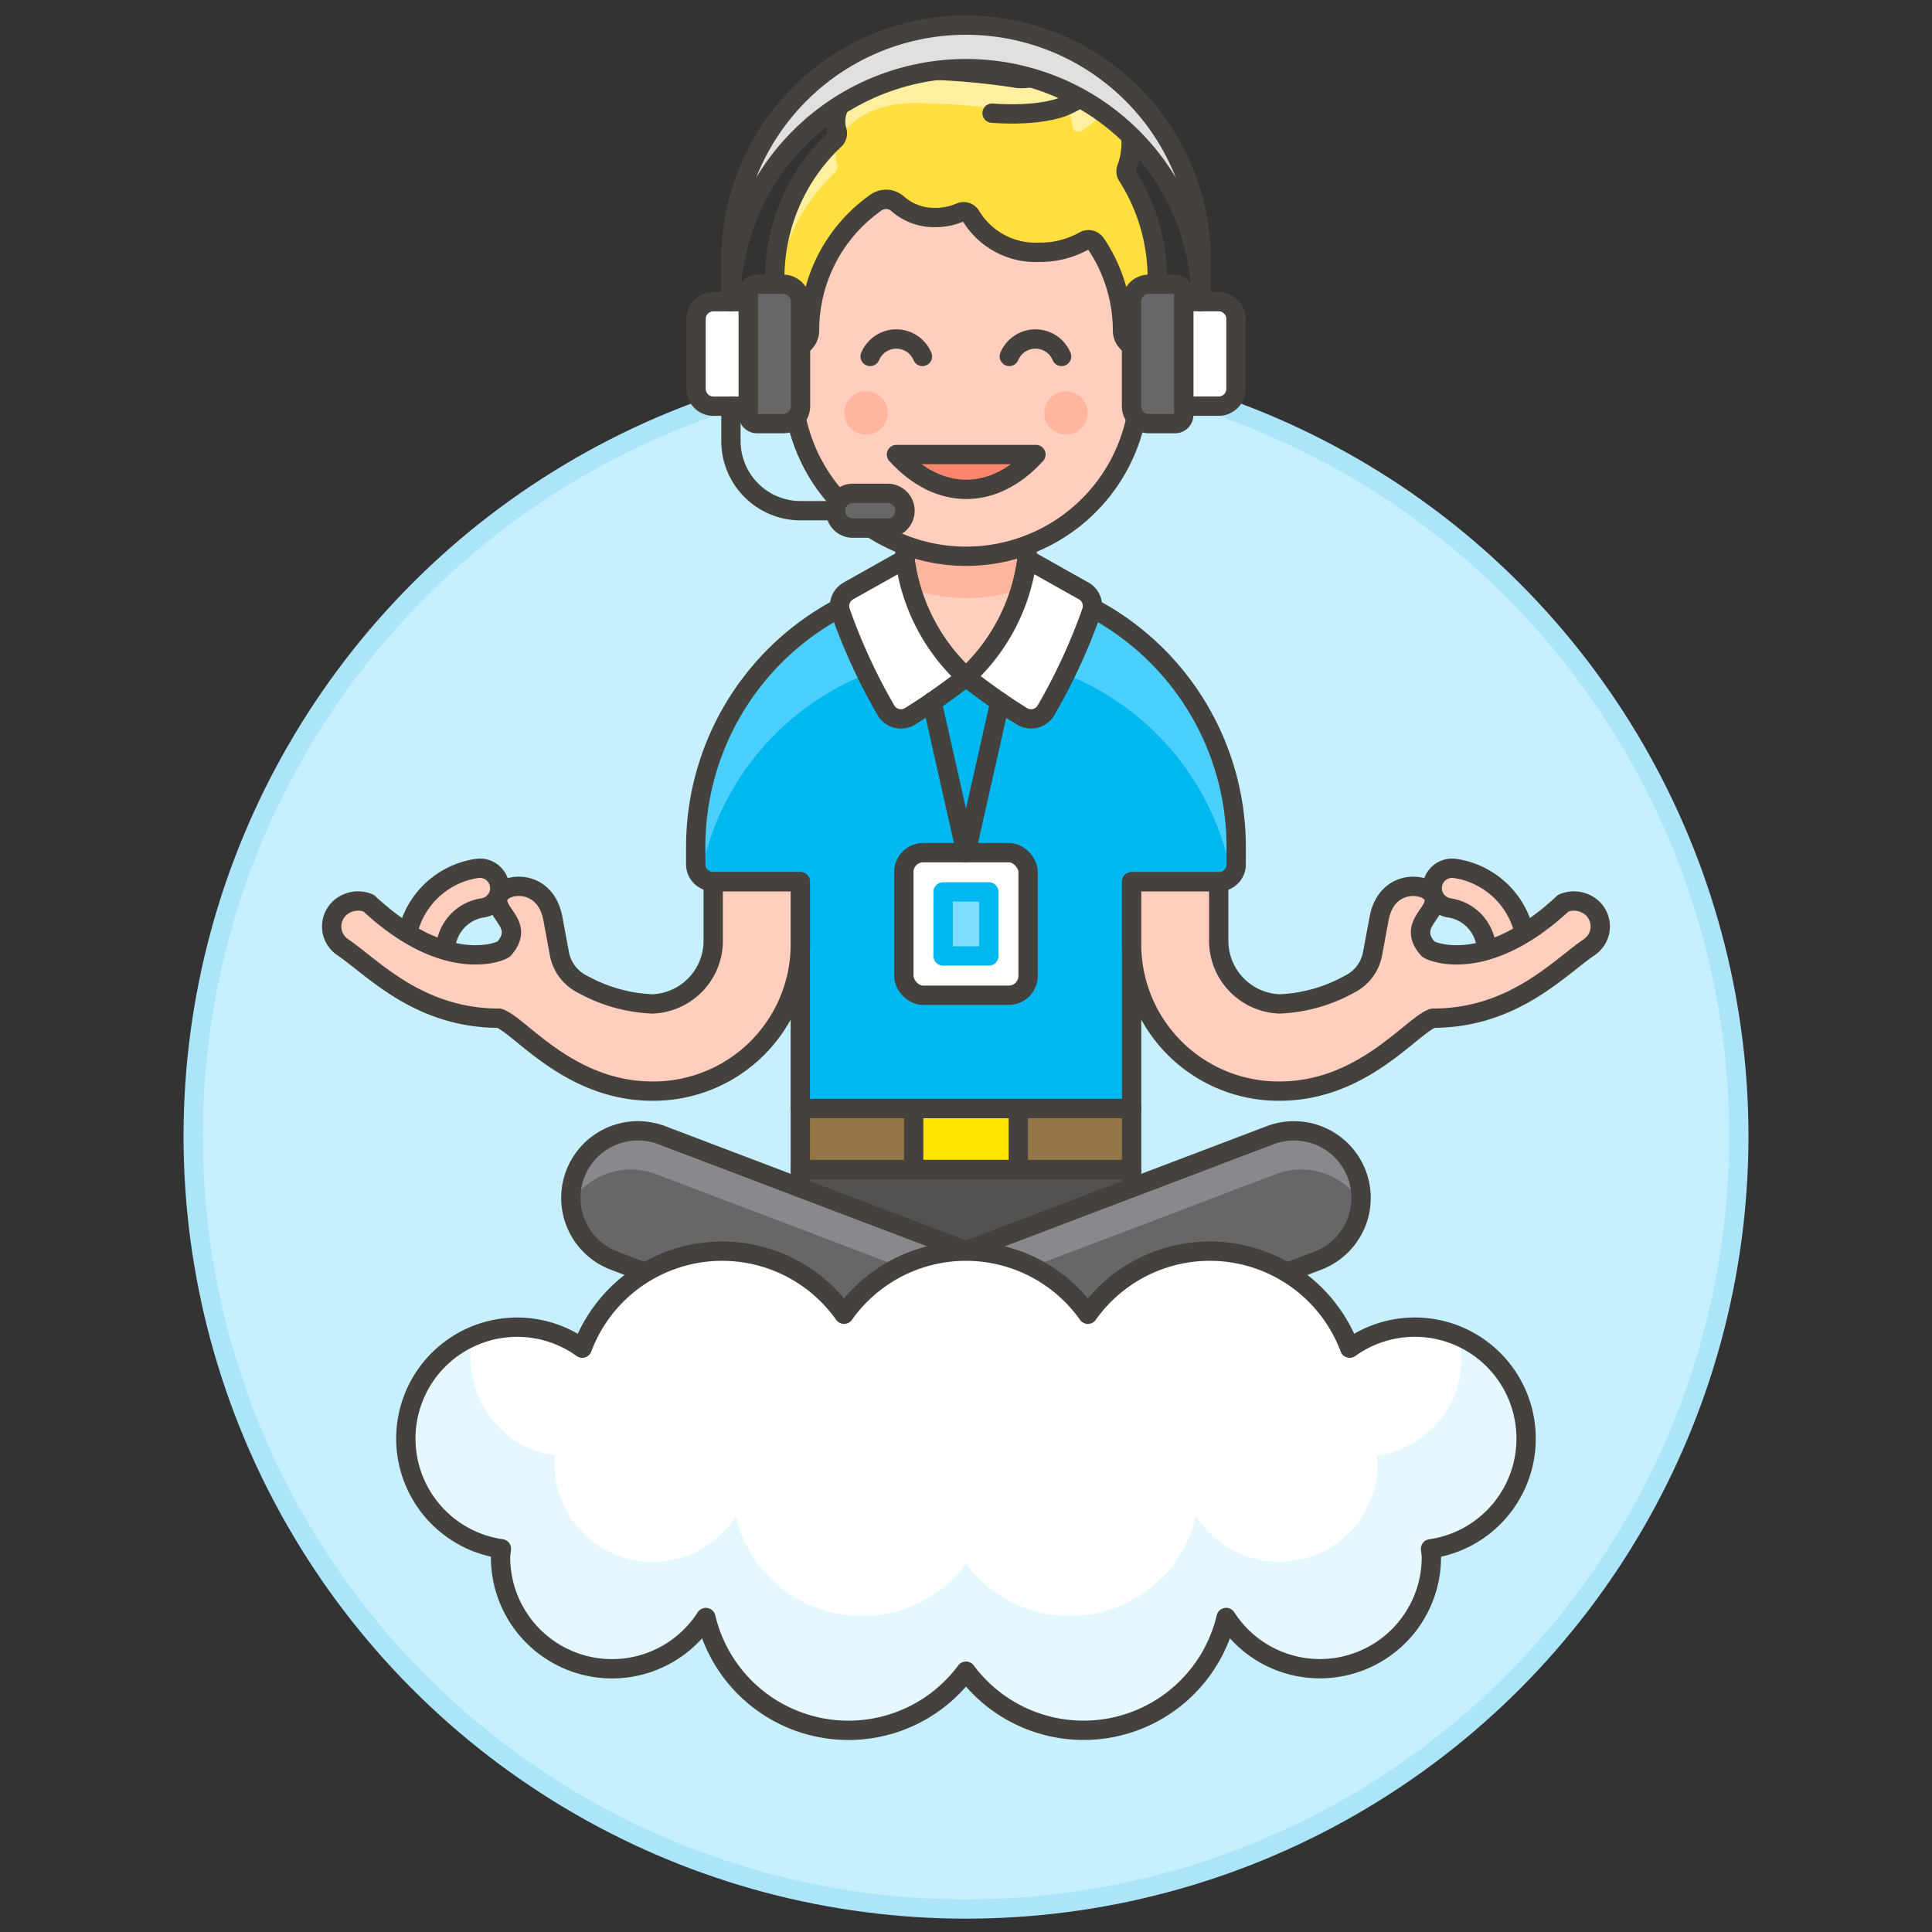 <svg xmlns="http://www.w3.org/2000/svg" viewBox="0 0 100 100"><rect x="0" y="0" width="100" height="100" fill="#333333" stroke="none"/><g class="nc-icon-wrapper"><defs/><circle class="Graphic-Style-5" cx="50" cy="58.81" r="40" fill="#c7f0ff" stroke="#ace5fa" stroke-miterlimit="10"/><path class="a" d="M77.79 50.709a1.031 1.031 0 0 0 1.167-.874 4.321 4.321 0 0 0-3.657-4.886 1.031 1.031 0 0 0-.293 2.041 2.257 2.257 0 0 1 1.911 2.552 1.031 1.031 0 0 0 .872 1.167z" fill="#ffcebf" stroke="#45413c" stroke-linecap="round" stroke-linejoin="round"/><path class="b" d="M41.426 60.533h17.147v5.201H41.426z" stroke="#45413c" stroke-linecap="round" stroke-linejoin="round" fill="#525252"/><path class="c" d="M41.426 57.374h17.147v3.159H41.426z" stroke="#45413c" stroke-linecap="round" stroke-linejoin="round" fill="#947746"/><path class="d" d="M47.292 57.374h5.415v3.159h-5.415z" stroke="#45413c" stroke-linecap="round" stroke-linejoin="round" fill="#ffe500"/><path class="e" d="M50 29.848a13.989 13.989 0 0 0-13.99 13.988v.9a.9.9 0 0 0 .9.9h4.514v11.738h17.149V45.641h4.512a.9.9 0 0 0 .9-.9v-.9A13.988 13.988 0 0 0 50 29.848z" style="" fill="#00b8f0"/><path class="f" d="M63.987 43.836a13.989 13.989 0 0 0-27.977 0v1.789l.2.016a13.971 13.971 0 0 1 27.581 0h.2z" style="" fill="#4acfff"/><path class="g" d="M50 29.848a13.989 13.989 0 0 0-13.99 13.988v.9a.9.9 0 0 0 .9.9h4.514v11.738h17.149V45.641h4.512a.9.9 0 0 0 .9-.9v-.9A13.988 13.988 0 0 0 50 29.848z" stroke="#45413c" stroke-linecap="round" stroke-linejoin="round" fill="none"/><path class="h" d="M53.157 28.945v-1.8H46.84v1.8A10.016 10.016 0 0 0 50 35.037a10.02 10.02 0 0 0 3.157-6.092z" style="" fill="#ffcebf"/><path class="i" d="M52.78 30.513c.147-.5.27-1.025.377-1.567V27.14H46.84v1.8c.107.542.23 1.065.377 1.568a8.856 8.856 0 0 0 5.563.005z" style="" fill="#ffb59e"/><path class="g" d="M53.157 28.945v-1.8H46.84v1.8A10.016 10.016 0 0 0 50 35.037a10.02 10.02 0 0 0 3.157-6.092z" stroke="#45413c" stroke-linecap="round" stroke-linejoin="round" fill="none"/><path class="j" d="M50 35.037a32.409 32.409 0 0 1-2.885 2.033.9.9 0 0 1-1.236-.267 30.065 30.065 0 0 1-2.369-5.119.9.9 0 0 1 .406-1.1l2.925-1.643A10.021 10.021 0 0 0 50 35.037z" stroke="#45413c" stroke-linecap="round" stroke-linejoin="round" fill="#fff"/><path class="j" d="M50 35.037a32.409 32.409 0 0 0 2.885 2.033.9.9 0 0 0 1.235-.27 30 30 0 0 0 2.37-5.119.9.9 0 0 0-.406-1.1l-2.925-1.643A10.018 10.018 0 0 1 50 35.037z" stroke="#45413c" stroke-linecap="round" stroke-linejoin="round" fill="#fff"/><rect class="j" x="46.783" y="44.134" width="6.43" height="7.38" rx="1" ry="1" stroke="#45413c" stroke-linecap="round" stroke-linejoin="round" fill="#fff"/><path class="k" d="M48.814 46.164h2.369v3.318h-2.369z" stroke-linejoin="round" fill="#80ddff" stroke="#00b8f0"/><path class="a" d="M82.264 49.022a1.294 1.294 0 0 0 .021-2.124 1.416 1.416 0 0 0-1.369-.151c-4.047 3.781-6.9 2.487-7 2.369-1.141-1.3.616-1.862.28-2.726-.28-.718-2.422-.961-2.816 1.161l-.337 1.813a2.214 2.214 0 0 1-1.216 1.59 8.148 8.148 0 0 1-3.586 1.009 3.272 3.272 0 0 1-3.159-3.163v-3.159h-4.509v3.373a7.6 7.6 0 0 0 7.668 7.461c4.286 0 6.817-3.383 7.915-3.772 4.179-.003 6.517-2.597 8.108-3.681z" fill="#ffcebf" stroke="#45413c" stroke-linecap="round" stroke-linejoin="round"/><path class="a" d="M22.207 50.709a1.031 1.031 0 0 1-1.167-.874 4.322 4.322 0 0 1 3.66-4.886 1.031 1.031 0 0 1 .293 2.041 2.258 2.258 0 0 0-1.911 2.552 1.03 1.03 0 0 1-.875 1.167z" fill="#ffcebf" stroke="#45413c" stroke-linecap="round" stroke-linejoin="round"/><path class="a" d="M17.733 49.022a1.294 1.294 0 0 1-.021-2.124 1.417 1.417 0 0 1 1.37-.151c4.046 3.781 6.9 2.487 7 2.369 1.141-1.3-.616-1.862-.279-2.726.279-.718 2.421-.961 2.816 1.161l.336 1.813a2.216 2.216 0 0 0 1.216 1.59 8.151 8.151 0 0 0 3.586 1.009 3.271 3.271 0 0 0 3.158-3.163v-3.159h4.509v3.373a7.6 7.6 0 0 1-7.668 7.461c-4.286 0-6.816-3.383-7.914-3.772-4.179-.003-6.518-2.597-8.109-3.681z" fill="#ffcebf" stroke="#45413c" stroke-linecap="round" stroke-linejoin="round"/><g><path class="l" d="M70.224 60.771a3.473 3.473 0 0 1-2.014 4.48l-17.046 6.475-2.464-6.494 17.047-6.475a3.474 3.474 0 0 1 4.477 2.014z" style="" fill="#656769"/><path class="m" d="M48.7 65.232l17.047-6.475a3.475 3.475 0 0 1 4.7 3.5 3.646 3.646 0 0 0-4.392-1.488L49.4 67.094z" style="" fill="#87898c"/><path class="g" d="M70.224 60.771a3.473 3.473 0 0 1-2.014 4.48l-17.046 6.475-2.464-6.494 17.047-6.475a3.474 3.474 0 0 1 4.477 2.014z" stroke="#45413c" stroke-linecap="round" stroke-linejoin="round" fill="none"/><path class="l" d="M29.773 60.771a3.474 3.474 0 0 0 2.014 4.48l17.047 6.475 2.466-6.494-17.046-6.475a3.474 3.474 0 0 0-4.481 2.014z" style="" fill="#656769"/><path class="m" d="M51.3 65.232l-17.046-6.475a3.476 3.476 0 0 0-4.7 3.5 3.646 3.646 0 0 1 4.392-1.488l16.646 6.323z" style="" fill="#87898c"/><path class="g" d="M29.773 60.771a3.474 3.474 0 0 0 2.014 4.48l17.047 6.475 2.466-6.494-17.046-6.475a3.474 3.474 0 0 0-4.481 2.014z" stroke="#45413c" stroke-linecap="round" stroke-linejoin="round" fill="none"/></g><g><path class="n" d="M78.991 74.471a5.762 5.762 0 0 0-9.13-4.691 7.732 7.732 0 0 0-13.552-1.755 7.731 7.731 0 0 0-12.621 0 7.732 7.732 0 0 0-13.552 1.755 5.764 5.764 0 1 0-4.183 10.385c-.011.145-.044.284-.044.432a5.77 5.77 0 0 0 10.626 3.125A7.581 7.581 0 0 0 50 86.5a7.581 7.581 0 0 0 13.464-2.779A5.77 5.77 0 0 0 74.088 80.6c0-.148-.033-.287-.043-.432a5.762 5.762 0 0 0 4.946-5.697z" style="" fill="#fff"/><path class="o" d="M75.507 69.167a5.763 5.763 0 0 1-1.462 11c.01.145.043.284.043.432a5.77 5.77 0 0 1-10.626 3.124A7.581 7.581 0 0 1 50 86.5a7.581 7.581 0 0 1-13.463-2.778A5.77 5.77 0 0 1 25.909 80.6c0-.148.033-.287.044-.432a5.763 5.763 0 0 1-1.475-10.993 5.1 5.1 0 0 0 4.254 6.165c-.01.128-.039.251-.039.382a5.1 5.1 0 0 0 9.4 2.764A6.7 6.7 0 0 0 50 80.94a6.705 6.705 0 0 0 11.908-2.458 5.1 5.1 0 0 0 9.4-2.763c0-.131-.029-.254-.039-.382a5.051 5.051 0 0 0 4.24-6.166" style="" fill="#e5f8ff"/><path class="g" d="M78.991 74.471a5.762 5.762 0 0 0-9.13-4.691 7.732 7.732 0 0 0-13.552-1.755 7.731 7.731 0 0 0-12.621 0 7.732 7.732 0 0 0-13.552 1.755 5.764 5.764 0 1 0-4.183 10.385c-.011.145-.044.284-.044.432a5.77 5.77 0 0 0 10.626 3.125A7.581 7.581 0 0 0 50 86.5a7.581 7.581 0 0 0 13.464-2.779A5.77 5.77 0 0 0 74.088 80.6c0-.148-.033-.287-.043-.432a5.762 5.762 0 0 0 4.946-5.697z" stroke="#45413c" stroke-linecap="round" stroke-linejoin="round" fill="none"/></g><path class="g" d="M48.241 36.329l1.76 7.805" stroke="#45413c" stroke-linecap="round" stroke-linejoin="round" fill="none"/><path class="g" d="M51.756 36.329l-1.759 7.805" stroke="#45413c" stroke-linecap="round" stroke-linejoin="round" fill="none"/><g><path class="a" d="M59 17.549V15.3a8.994 8.994 0 0 0-17.988 0v2.248a1.8 1.8 0 0 0 0 3.6c.037 0 .073-.009.11-.011a8.982 8.982 0 0 0 17.767 0c.038 0 .073.011.111.011a1.8 1.8 0 0 0 0-3.6z" fill="#ffcebf" stroke="#45413c" stroke-linecap="round" stroke-linejoin="round"/><circle class="i" cx="44.829" cy="21.372" r="1.124" style="" fill="#ffb59e"/><circle class="i" cx="55.172" cy="21.372" r="1.124" style="" fill="#ffb59e"/><path class="p" d="M46.4 23.526c2.186 2.406 5.034 2.406 7.22 0z" stroke="#45413c" stroke-linecap="round" stroke-linejoin="round" fill="#ff866e"/><path class="g" d="M54.947 18.449a1.465 1.465 0 0 0-2.705 0" stroke="#45413c" stroke-linecap="round" stroke-linejoin="round" fill="none"/><path class="g" d="M47.745 18.449a1.466 1.466 0 0 0-2.706 0" stroke="#45413c" stroke-linecap="round" stroke-linejoin="round" fill="none"/><path class="q" d="M58.351 9.1a.433.433 0 0 1-.038-.391 3.613 3.613 0 0 0 .232-1.275 3.713 3.713 0 0 0-1.377-2.859.451.451 0 0 0-.583.035 4.71 4.71 0 0 1-1.062.676 3.929 3.929 0 0 0-.313-1.548.446.446 0 0 0-.669-.211 2.86 2.86 0 0 1-1.842.534 36.806 36.806 0 0 0-5.4-.449c-2.63 0-4.434 1.618-3.975 3.162a.448.448 0 0 1-.122.455 9.852 9.852 0 0 0-3.1 7.175v2.7a.9.9 0 0 0 1.8 0 8.08 8.08 0 0 1 3.445-6.624.9.9 0 0 1 1.135.084 2.854 2.854 0 0 0 1.941.694 3.135 3.135 0 0 0 1.275-.263.434.434 0 0 1 .565.2 3.93 3.93 0 0 0 3.556 1.863 4.6 4.6 0 0 0 2.275-.58.459.459 0 0 1 .614.117A8.033 8.033 0 0 1 58.1 17.1a.9.9 0 0 0 1.8 0v-2.7a9.843 9.843 0 0 0-1.549-5.3z" style="" fill="#ffdf3d"/><path class="r" d="M43.205 8.95a.449.449 0 0 0 .122-.455c-.459-1.545 1.345-3.162 3.973-3.162a36.657 36.657 0 0 1 5.4.449 2.859 2.859 0 0 0 1.842-.535.446.446 0 0 1 .669.212 4.669 4.669 0 0 1 .3 1.1.3.3 0 0 0 .45.221 4.333 4.333 0 0 0 .63-.447.45.45 0 0 1 .583-.035 3.78 3.78 0 0 1 1.272 2 3.616 3.616 0 0 0 .105-.863 3.713 3.713 0 0 0-1.377-2.859.451.451 0 0 0-.583.035 4.71 4.71 0 0 1-1.062.676 3.929 3.929 0 0 0-.313-1.548.446.446 0 0 0-.669-.211 2.86 2.86 0 0 1-1.842.534 36.806 36.806 0 0 0-5.4-.449c-2.63 0-4.434 1.618-3.975 3.162a.448.448 0 0 1-.122.455 9.852 9.852 0 0 0-3.1 7.175v1.724a9.85 9.85 0 0 1 3.097-7.179z" style="" fill="#ffef9e"/><path class="g" d="M58.351 9.1a.433.433 0 0 1-.038-.391 3.613 3.613 0 0 0 .232-1.275 3.713 3.713 0 0 0-1.377-2.859.451.451 0 0 0-.583.035 4.71 4.71 0 0 1-1.062.676 3.929 3.929 0 0 0-.313-1.548.446.446 0 0 0-.669-.211 2.86 2.86 0 0 1-1.842.534 36.806 36.806 0 0 0-5.4-.449c-2.63 0-4.434 1.618-3.975 3.162a.448.448 0 0 1-.122.455 9.852 9.852 0 0 0-3.1 7.175v2.7a.9.9 0 0 0 1.8 0 8.08 8.08 0 0 1 3.445-6.624.9.9 0 0 1 1.135.084 2.854 2.854 0 0 0 1.941.694 3.135 3.135 0 0 0 1.275-.263.434.434 0 0 1 .565.2 3.93 3.93 0 0 0 3.556 1.863 4.6 4.6 0 0 0 2.275-.58.459.459 0 0 1 .614.117A8.033 8.033 0 0 1 58.1 17.1a.9.9 0 0 0 1.8 0v-2.7a9.843 9.843 0 0 0-1.549-5.3z" stroke="#45413c" stroke-linecap="round" stroke-linejoin="round" fill="none"/><path class="g" d="M55.523 5.283c-1.325.837-4.173.574-4.173.574" stroke="#45413c" stroke-linecap="round" stroke-linejoin="round" fill="none"/></g><g><path class="s" d="M40.534 21.926h-1.353a.449.449 0 0 1-.45-.45v-6.312a.449.449 0 0 1 .45-.45h1.353a.9.9 0 0 1 .9.9v5.41a.9.9 0 0 1-.9.902z" stroke="#45413c" stroke-linecap="round" stroke-linejoin="round" fill="#656769"/><path class="j" d="M36.928 21.025h1.8v-5.41h-1.8a.9.9 0 0 0-.9.9v3.606a.9.9 0 0 0 .9.904z" stroke="#45413c" stroke-linecap="round" stroke-linejoin="round" fill="#fff"/><path class="s" d="M59.467 21.926h1.353a.449.449 0 0 0 .45-.45v-6.312a.449.449 0 0 0-.45-.45h-1.353a.9.9 0 0 0-.9.9v5.41a.9.9 0 0 0 .9.902z" stroke="#45413c" stroke-linecap="round" stroke-linejoin="round" fill="#656769"/><path class="j" d="M63.975 20.123a.9.9 0 0 1-.9.9h-1.8v-5.41h1.8a.9.9 0 0 1 .9.9z" stroke="#45413c" stroke-linecap="round" stroke-linejoin="round" fill="#fff"/><path class="t" d="M62.172 15.615a12.172 12.172 0 0 0-24.343 0v-2.254a12.172 12.172 0 0 1 24.343 0z" stroke="#45413c" stroke-linecap="round" stroke-linejoin="round" fill="#e0e0e0"/><path class="s" d="M45.943 27.336h-1.8a.9.9 0 0 1-.9-.9.9.9 0 0 1 .9-.9h1.8a.9.9 0 0 1 .9.9.9.9 0 0 1-.9.9z" stroke="#45413c" stroke-linecap="round" stroke-linejoin="round" fill="#656769"/><path class="g" d="M43.239 26.434h-1.8a3.606 3.606 0 0 1-3.606-3.606v-1.8" stroke="#45413c" stroke-linecap="round" stroke-linejoin="round" fill="none"/></g></g></svg>